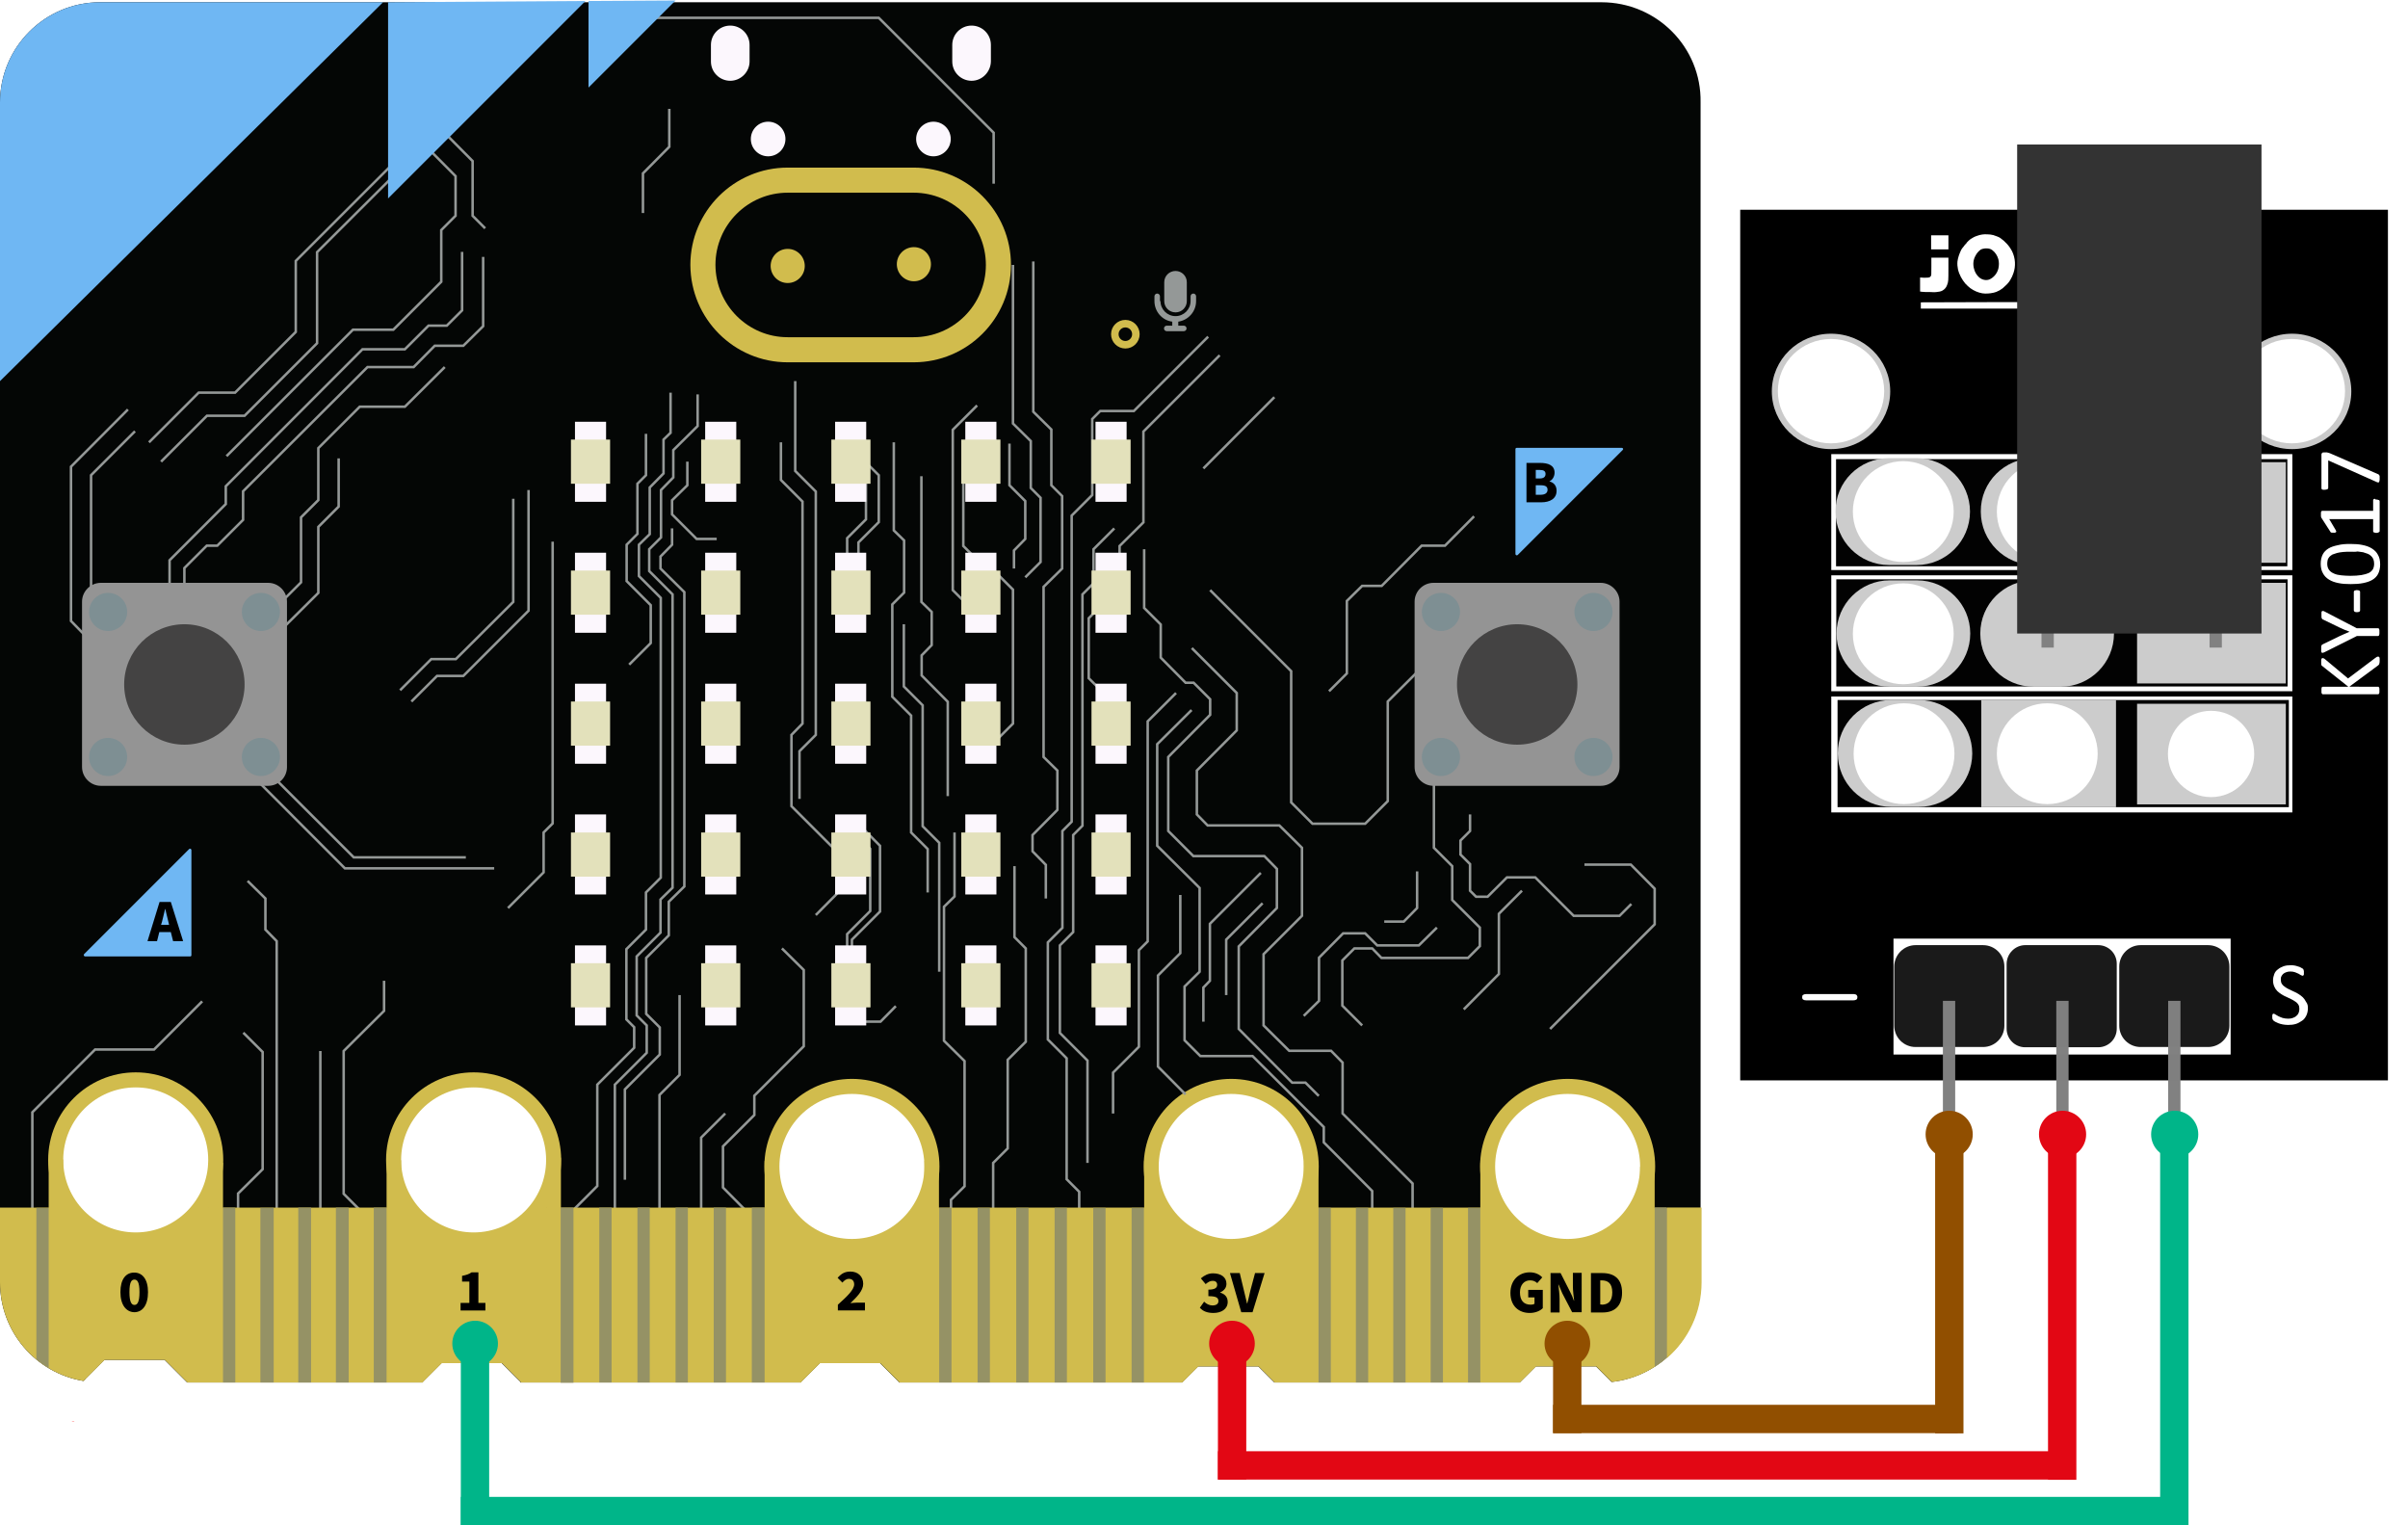 <?xml version="1.0" encoding="utf-8"?>
<!-- Generator: Adobe Illustrator 27.8.0, SVG Export Plug-In . SVG Version: 6.00 Build 0)  -->
<svg version="1.1" id="svg8" xmlns="http://www.w3.org/2000/svg" xmlns:xlink="http://www.w3.org/1999/xlink" x="0px" y="0px"
	 viewBox="0 0 959.9 607.9" style="enable-background:new 0 0 959.9 607.9;" xml:space="preserve">
<style type="text/css">
	.st0{fill:#040605;}
	.st1{fill:none;stroke:#D1BC4D;stroke-width:6;stroke-miterlimit:10;}
	.st2{fill:#FF0000;}
	.st3{fill:#D1BC4D;}
	.st4{fill:#6FB7F3;}
	.st5{fill:none;}
	.st6{fill:none;stroke:#949897;stroke-miterlimit:10;}
	.st7{fill:#949494;}
	.st8{fill:#444343;}
	.st9{fill:#7E8F93;}
	.st10{fill:#959265;}
	.st11{fill:none;stroke:#D1BC4D;stroke-width:10;stroke-miterlimit:10;}
	.st12{fill:#FCF7FD;}
	.st13{fill:#E3E1BB;}
	.st14{fill:#949897;}
	.st15{fill:none;stroke:#D1BC4D;stroke-width:3;stroke-miterlimit:10;}
	.st16{fill:#914F00;}
	.st17{fill:#E20714;}
	.st18{fill:#00B589;}
	.st19{fill:#FFFFFF;}
	.st20{fill:#1A1A1A;}
	.st21{opacity:0.99;enable-background:new    ;}
	.st22{fill:#CCCCCC;}
	.st23{opacity:0.99;fill:#808080;enable-background:new    ;}
	.st24{opacity:0.99;fill:#CCCCCC;enable-background:new    ;}
	.st25{opacity:0.99;fill:#FFFFFF;enable-background:new    ;}
	.st26{fill:#333333;}
	.st27{enable-background:new    ;}
</style>
<g>
	<path class="st0" d="M638.4,0.9H39.9c-22,0-39.9,17.9-39.9,39.9v470.3c0,19.8,14.4,36.2,33.3,39.3l0.8-0.8v-0.1h0l7.5-7.5v0h24v0
		l0,0l7.5,7.5l0,0l1.5,1.5h93.9v-0.2h0l7.5-7.5v0h24v0l0,0l7.5,7.5l-0.1,0.1v0.1h111.9v-0.2h0l7.5-7.5v0h24v0l0,0l7.5,7.5l-0.1,0.1
		v0.1h113l6.4-6.4v0h24v0l0,0l6.4,6.4h97.8l6.4-6.4v0h24v0l0,0l6.2,6.2c20-2.2,35.5-19.1,35.5-39.6V40.8
		C678.3,18.8,660.4,0.9,638.4,0.9z M53.7,492.2c-16.6,0-30-13.4-30-30c0-16.6,13.4-30,30-30s30,13.4,30,30
		C83.7,478.8,70.3,492.2,53.7,492.2z M188.4,492.2c-16.6,0-30-13.4-30-30c0-16.6,13.4-30,30-30s30,13.4,30,30
		C218.4,478.8,205,492.2,188.4,492.2z M339.2,494.9c-16.6,0-30-13.4-30-30c0-16.6,13.4-30,30-30s30,13.4,30,30
		C369.1,481.5,355.7,494.9,339.2,494.9z M490.4,494.9c-16.6,0-30-13.4-30-30c0-16.6,13.4-30,30-30c16.6,0,30,13.4,30,30
		C520.4,481.5,507,494.9,490.4,494.9z M624.9,494.9c-16.6,0-30-13.4-30-30c0-16.6,13.4-30,30-30s30,13.4,30,30
		C654.9,481.5,641.4,494.9,624.9,494.9z"/>
	<circle class="st1" cx="54.1" cy="462.3" r="31.9"/>
	<circle class="st1" cx="188.8" cy="462.3" r="31.9"/>
	<circle class="st1" cx="339.6" cy="464.9" r="31.9"/>
	<circle class="st1" cx="490.8" cy="464.9" r="31.9"/>
	<circle class="st1" cx="624.9" cy="464.9" r="31.9"/>
	<rect x="28.7" y="566.4" class="st2" width="0.9" height="0.1"/>
	<rect x="19.4" y="462.1" class="st3" width="5.8" height="32.7"/>
	<rect x="83.1" y="463.4" class="st3" width="5.8" height="32.7"/>
	<rect x="154.1" y="462.4" class="st3" width="5.8" height="32.7"/>
	<rect x="217.8" y="461.4" class="st3" width="5.8" height="32.7"/>
	<rect x="304.8" y="462.7" class="st3" width="5.8" height="32.7"/>
	<rect x="368.5" y="462.7" class="st3" width="5.8" height="32.7"/>
	<rect x="456.1" y="462.7" class="st3" width="5.8" height="32.7"/>
	<rect x="519.8" y="463.2" class="st3" width="5.8" height="32.7"/>
	<rect x="590.1" y="463.5" class="st3" width="5.8" height="32.7"/>
	<rect x="653.8" y="465" class="st3" width="5.8" height="32.7"/>
	<path class="st4" d="M33.5,380.3l41.9-41.9c0.3-0.3,0.9-0.1,0.9,0.4v41.9c0,0.3-0.2,0.5-0.5,0.5H33.9
		C33.5,381.2,33.2,380.6,33.5,380.3z"/>
	<path class="st4" d="M646.9,179.3L605,221.2c-0.3,0.3-0.9,0.1-0.9-0.4V179c0-0.3,0.2-0.5,0.5-0.5h41.9
		C647,178.5,647.2,179,646.9,179.3z"/>
	<g>
		
			<ellipse transform="matrix(0.707 -0.707 0.707 0.707 -185.089 482.94)" class="st5" cx="490.4" cy="464.9" rx="30" ry="30"/>
		<circle class="st5" cx="339.2" cy="464.9" r="30"/>
		<ellipse transform="matrix(0.973 -0.23 0.23 0.973 -104.767 24.708)" class="st5" cx="53.7" cy="462.3" rx="30" ry="30"/>
		<circle class="st5" cx="188.4" cy="462.3" r="30"/>
		<circle class="st5" cx="624.9" cy="464.9" r="30"/>
		<path class="st4" d="M39.9,0.9c-22,0-39.9,17.9-39.9,39.9v111.1l152.7-151H39.9z"/>
	</g>
	<polyline class="st6" points="266.8,43.4 266.8,58.5 256.3,69.1 256.3,84.9 	"/>
	<path class="st6" d="M37.6,256.8c-0.5-0.2-9.3-9.3-9.3-9.3V186L51,163.2"/>
	<polyline class="st6" points="36.3,240.5 36.3,189.4 53.8,171.9 	"/>
	<polyline class="st6" points="161.4,60.5 117.9,104 117.9,132.3 93.7,156.5 79.2,156.5 59.4,176.3 	"/>
	<polyline class="st6" points="64.2,184 82.5,165.7 97.5,165.7 126.4,136.8 126.4,100.5 156.8,70.2 	"/>
	<polyline class="st6" points="90.3,181.8 140.7,131.4 156.8,131.4 175.9,112.3 175.9,91.7 181.6,86 181.6,70.2 168.6,57.1 	"/>
	<polyline class="st6" points="176.1,51.8 188.4,64.2 188.4,86 193.4,91 	"/>
	<polyline class="st6" points="67.6,237.3 67.6,223.3 90,200.9 90,193.8 144.5,139.2 161.4,139.2 170.8,129.8 178.1,129.8 
		184.2,123.7 184.2,100.4 	"/>
	<polyline class="st6" points="73.5,239.9 73.5,226.4 82.4,217.5 86.6,217.5 96.9,207.2 96.9,195.8 146.5,146.3 164.9,146.3 
		173.3,137.8 184.7,137.8 192.6,130 192.6,102.4 	"/>
	<polyline class="st6" points="111.6,240.5 120,232.1 120,206.2 126.9,199.3 126.9,178.6 143.4,162.1 161.4,162.1 177.3,146.3 	"/>
	<polyline class="st6" points="111.6,251.5 126.9,236.3 126.9,210 135,201.9 135,182.7 	"/>
	<polyline class="st6" points="204.6,198.8 204.6,239.9 181.7,262.7 171.9,262.7 159.5,275.1 	"/>
	<polyline class="st6" points="164,279.6 174.2,269.4 184.7,269.4 210.7,243.4 210.7,195.3 	"/>
	<polyline class="st6" points="12.9,484.2 12.9,443.3 37.9,418.3 61.4,418.3 80.6,399.1 	"/>
	<polyline class="st6" points="94.9,487.5 94.9,475.7 104.7,466 104.7,419.3 97,411.6 	"/>
	<polyline class="st6" points="110.3,486.8 110.3,375.1 105.8,370.5 105.8,358.1 98.7,351.1 	"/>
	<line class="st6" x1="127.7" y1="492.2" x2="127.7" y2="418.9"/>
	<polyline class="st6" points="146.9,485.7 137,475.8 137,418.9 153.1,402.9 153.1,390.9 	"/>
	<polyline class="st6" points="92.2,292.9 141,341.7 185.7,341.7 	"/>
	<polyline class="st6" points="88.2,296.7 137.5,346.1 197,346.1 	"/>
	<polyline class="st6" points="202.5,361.9 216.7,347.7 216.7,331.8 220.3,328.2 220.3,215.9 	"/>
	<polyline class="st6" points="225.1,485.7 238.1,472.7 238.1,432.3 252.8,417.6 252.8,409.4 249.7,406.3 249.7,378.3 257.5,370.5 
		257.5,355.7 263.4,349.8 263.4,238.3 254.7,229.6 254.7,217.1 259,212.9 259,194.3 264.5,188.7 264.5,175.2 267.3,172.5 
		267.3,156.5 	"/>
	<polyline class="st6" points="250.8,264.9 259.4,256.3 259.4,241.2 249.8,231.6 249.8,217.1 254.1,212.8 254.1,192.8 257.5,189.4 
		257.5,172.9 	"/>
	<polyline class="st6" points="245.1,488.5 245.1,432.3 257.8,419.6 257.8,408.7 253.8,404.7 253.8,381.2 263.3,371.7 263.3,358.5 
		268.1,353.8 268.1,236.9 258.8,227.6 258.8,218.9 263.5,214.2 263.5,195.3 268.4,190.3 268.4,179.4 278.1,169.8 278.1,157.2 	"/>
	<polyline class="st6" points="262.9,490 262.9,436.4 270.9,428.4 270.9,396.6 	"/>
	<polyline class="st6" points="279.5,488.5 279.5,453.4 289.1,443.8 	"/>
	<polyline class="st6" points="299,484.2 288.2,473.3 288.2,456.9 300.7,444.4 300.7,436.7 320.4,417 320.4,386.6 311.7,378 	"/>
	<polyline class="st6" points="337.7,343.5 315.5,321.3 315.5,292.9 319.9,288.4 319.9,199.9 311.3,191.3 311.3,176.3 	"/>
	<polyline class="st6" points="317,151.9 317,187.7 325.2,195.9 325.2,292.9 318.7,299.4 318.7,318.4 	"/>
	<polyline class="st6" points="341.1,180.3 350.3,189.4 350.3,208.1 342.2,216.2 342.2,228.3 	"/>
	<polyline class="st6" points="337.7,226.6 337.7,214.5 345.2,207 345.2,189.8 	"/>
	<polyline class="st6" points="339.6,407.2 351,407.2 357.1,401 	"/>
	<polyline class="st6" points="337.7,382.1 337.7,372.3 346.9,363.1 346.9,338.3 339.9,331.2 	"/>
	<polyline class="st6" points="356.3,176.3 356.3,211.4 360.4,215.4 360.4,236.2 355.7,240.9 355.7,277.7 363.2,285.2 363.2,331.8 
		369.8,338.4 369.8,355.7 	"/>
	<polyline class="st6" points="374.4,387.3 374.4,335.9 367.8,329.3 367.8,281.1 360.3,273.6 360.3,248.8 	"/>
	<polyline class="st6" points="367.3,189.8 367.3,239.9 371.4,243.9 371.4,257.1 367.4,261.2 367.4,269.2 377.8,279.7 377.8,317.3 	
		"/>
	<polyline class="st6" points="380.5,331.8 380.5,357.3 376.3,361.4 376.3,414.8 384.5,422.9 384.5,472.8 379.1,478.2 379.1,488.5 	
		"/>
	<polyline class="st6" points="395.9,488.5 395.9,463.5 401.7,457.7 401.7,422.4 408.9,415.2 408.9,378 404.4,373.5 404.4,345.2 	
		"/>
	<polyline class="st6" points="430.2,486.8 430.2,475 425.2,470 425.2,421.8 417.7,414.3 417.7,375.6 423.5,369.8 423.5,331.2 
		427.2,327.5 427.2,205.5 435.4,197.3 435.4,167 438.6,163.8 452,163.8 481.6,134.2 	"/>
	<polyline class="st6" points="433.5,463.5 433.5,422.7 422.5,411.7 422.5,376.8 427.8,371.5 427.8,332.8 431.5,329.1 431.5,236.9 
		435.9,232.5 435.9,218.9 444.2,210.6 	"/>
	<polyline class="st6" points="443.7,443.8 443.7,427.5 454,417.2 454,378.7 457.5,375.2 457.5,287.5 468.8,276.2 	"/>
	<polyline class="st6" points="456.1,218.9 456.1,242.3 462.7,248.9 462.7,262.1 472.6,272.1 475.8,272.1 482.4,278.7 482.4,284.9 
		465.7,301.7 465.7,331.2 475.7,341.2 504,341.2 509,346.3 509,361.9 493.8,377.2 493.8,410.1 515.1,431.5 520.4,431.5 525.7,436.8 
			"/>
	<polyline class="st6" points="502.6,347.9 482.3,368.2 482.3,390.9 479.7,393.6 479.7,407.2 	"/>
	<polyline class="st6" points="488.8,396.6 488.8,374.5 503.3,360 	"/>
	<polyline class="st6" points="475,283 461.3,296.6 461.3,337.1 478.2,353.9 478.2,387.3 472.2,393.2 472.2,414.6 478.5,420.9 
		499.3,420.9 527.7,449.2 527.7,455.3 547,474.7 547,488.5 	"/>
	<polyline class="st6" points="475.1,258.3 493,276.2 493,291.1 477.1,307.1 477.1,324.6 481.4,329 510,329 519,337.9 519,365 
		503.7,380.3 503.7,408.7 513.9,418.8 530.6,418.8 535.2,423.5 535.2,443.8 563.1,471.7 563.1,490.7 	"/>
	<polyline class="st6" points="482.4,235.2 514.7,267.5 514.7,319.8 523.2,328.3 544.2,328.3 553.2,319.3 553.2,279.6 567.5,265.3 	
		"/>
	<polyline class="st6" points="587.6,205.8 576,217.5 566.7,217.5 550.8,233.5 543,233.5 536.9,239.5 536.9,268.4 529.8,275.5 	"/>
	<polyline class="st6" points="617.9,410.1 659.6,368.4 659.6,354.2 650.1,344.6 631.6,344.6 	"/>
	<polyline class="st6" points="606.7,355 597.5,364.2 597.5,388.2 583.5,402.3 	"/>
	<line class="st6" x1="479.7" y1="186.7" x2="508" y2="158.3"/>
	<polyline class="st6" points="486.2,141.6 455.8,172 455.8,208.2 446.3,217.6 446.3,224 	"/>
	<polyline class="st6" points="249.8,7.1 350.3,7.1 396.1,52.9 396.1,73.2 	"/>
	<polyline class="st6" points="274,184 274,193.4 267.9,199.4 267.9,205 277.7,214.8 285.7,214.8 	"/>
	<polyline class="st6" points="267.9,210.6 267.9,217.1 263.3,221.8 263.3,226.6 272.8,236 272.8,353.3 266.6,359.4 266.6,372.8 
		257.6,381.8 257.6,404.1 263,409.5 263,420.3 249.1,434.2 249.1,470.2 	"/>
	<polyline class="st6" points="389.5,161.6 379.8,171.3 379.8,235.2 391.8,247.2 	"/>
	<polyline class="st6" points="391.1,224.7 384,217.6 384,185.3 390,179.3 	"/>
	<polyline class="st6" points="339.6,383.9 339.6,374.5 350.8,363.3 350.8,337.1 342.4,328.6 	"/>
	<polyline class="st6" points="393.5,224.7 403.8,235 403.8,288.4 391.2,301 	"/>
	<polyline class="st6" points="402.4,176.8 402.4,193.4 408.7,199.7 408.7,214.8 404.2,219.4 404.2,226.6 	"/>
	<polyline class="st6" points="403.8,105.6 403.8,168.8 410.9,175.8 410.9,194.5 414.8,198.4 414.8,224 408.7,230.1 	"/>
	<polyline class="st6" points="411.9,104.2 411.9,164.1 419.1,171.2 419.1,193.4 423.4,197.7 423.4,226.6 416,233.9 416,301.7 
		421.5,307.1 421.5,322.8 411.6,332.8 411.6,339.3 416.9,344.7 416.9,358.1 	"/>
	<polyline class="st6" points="444.2,236.2 434,246.4 434,270.3 443.5,279.8 	"/>
	<line class="st6" x1="325.2" y1="364.7" x2="337.5" y2="352.3"/>
	<polyline class="st6" points="470.5,356.7 470.5,379.9 461.6,388.8 461.6,425.1 472.6,436.2 	"/>
	<polyline class="st6" points="564.9,347.3 564.9,361.9 559.6,367.3 551.8,367.3 	"/>
	<polyline class="st6" points="572.8,369.7 565.6,376.8 549,376.8 544.2,372 535.4,372 525.8,381.7 525.8,398.9 519.7,404.9 	"/>
	<polyline class="st6" points="543,408.7 535.1,400.8 535.1,382.8 539.9,378 547,378 550.7,381.8 585.2,381.8 589.9,377.1 
		589.9,369.7 578.9,358.7 578.9,345.2 571.6,337.9 571.6,304.3 	"/>
	<polyline class="st6" points="586,324.6 586,331.2 582.2,335 582.2,340.6 586,344.4 586,355 588.4,357.4 593,357.4 600.7,349.7 
		612,349.7 627.3,365 645.6,365 650.3,360.3 	"/>
	<g>
		<path class="st7" d="M106.9,313.2H40.2c-4.1,0-7.5-3.4-7.5-7.5v-65.9c0-4.1,3.4-7.5,7.5-7.5h66.7c4.1,0,7.5,3.4,7.5,7.5v65.9
			C114.4,309.9,111,313.2,106.9,313.2z"/>
		<circle class="st8" cx="73.5" cy="272.8" r="24"/>
		<g>
			<circle class="st9" cx="43.1" cy="243.9" r="7.6"/>
			<circle class="st9" cx="104" cy="243.9" r="7.6"/>
			<circle class="st9" cx="104" cy="301.7" r="7.6"/>
			<circle class="st9" cx="43.1" cy="301.7" r="7.6"/>
		</g>
	</g>
	<g>
		<path class="st3" d="M649.9,481.3c-5.4,8.2-14.6,13.5-25.1,13.5s-19.7-5.4-25.1-13.5h-83.9c-5.4,8.2-14.6,13.5-25.1,13.5
			c-10.5,0-19.7-5.4-25.1-13.5H364.7c-5.4,8.2-14.6,13.5-25.1,13.5s-19.7-5.4-25.1-13.5H212c-5.5,6.7-13.8,10.9-23.1,10.9
			s-17.6-4.2-23.1-10.9H77.3c-5.5,6.7-13.8,10.9-23.1,10.9S36.5,488,31,481.3h-31v29.8c0,19.8,14.4,36.2,33.3,39.3l0.9-0.9v0h0
			l7.5-7.5v0h24v0l0,0l3.8,3.8l0,0l5.2,5.2h93.9v-0.2h0l7.5-7.5v0h24v0l0,0l7.5,7.5l-0.1,0.1v0.1h111.9v-0.2h0l7.5-7.5v0h24v0l0,0
			l7.5,7.5l-0.1,0.1v0.1h113l6.4-6.4v0h24v0l0,0l6.4,6.4h97.8l6.4-6.4v0h24v0l0,0l6.2,6.2c20-2.2,35.5-19.1,35.5-39.6v-29.8H649.9z"
			/>
		<rect x="88.9" y="481.3" class="st10" width="4.9" height="69.7"/>
		<rect x="103.8" y="481.4" class="st10" width="5.3" height="69.6"/>
		<rect x="118.9" y="481.3" class="st10" width="5.1" height="69.7"/>
		<rect x="133.9" y="481.3" class="st10" width="5.1" height="69.7"/>
		<rect x="149" y="481.3" class="st10" width="5.1" height="69.7"/>
		<rect x="223.5" y="481.3" class="st10" width="5.1" height="69.8"/>
		<rect x="238.9" y="481.3" class="st10" width="4.9" height="69.7"/>
		<rect x="254.1" y="481.3" class="st10" width="4.9" height="69.7"/>
		<rect x="269.3" y="481.3" class="st10" width="4.9" height="69.7"/>
		<rect x="284.5" y="481.3" class="st10" width="4.9" height="69.7"/>
		<rect x="299.7" y="481.3" class="st10" width="5.1" height="69.7"/>
		<rect x="374.4" y="481.4" class="st10" width="4.9" height="69.6"/>
		<rect x="389.7" y="481.4" class="st10" width="4.9" height="69.6"/>
		<rect x="405.1" y="481.4" class="st10" width="4.9" height="69.6"/>
		<rect x="420.4" y="481.4" class="st10" width="4.9" height="69.6"/>
		<rect x="435.8" y="481.4" class="st10" width="4.9" height="69.6"/>
		<rect x="525.6" y="481.4" class="st10" width="4.9" height="69.6"/>
		<rect x="540.5" y="481.4" class="st10" width="4.9" height="69.6"/>
		<rect x="555.4" y="481.4" class="st10" width="4.9" height="69.6"/>
		<rect x="570.3" y="481.4" class="st10" width="4.9" height="69.6"/>
		<rect x="585.2" y="481.4" class="st10" width="4.9" height="69.6"/>
		<rect x="451.1" y="481.4" class="st10" width="4.9" height="69.6"/>
		<g>
			<path class="st3" d="M664.6,481.3v59.9c8.4-7.3,13.7-18.1,13.7-30.1v-29.8H664.6z"/>
			<path class="st10" d="M659.6,481.3v63.5c1.7-1.1,3.4-2.3,4.9-3.7v-59.9H659.6z"/>
		</g>
		<path class="st10" d="M14.5,481.4v60.4c1.5,1.3,3.2,2.4,4.9,3.5v-63.9H14.5z"/>
	</g>
	<g>
		<path class="st7" d="M638.1,313.2h-66.7c-4.1,0-7.5-3.4-7.5-7.5v-65.9c0-4.1,3.4-7.5,7.5-7.5h66.7c4.1,0,7.5,3.4,7.5,7.5v65.9
			C645.6,309.9,642.3,313.2,638.1,313.2z"/>
		<circle class="st8" cx="604.8" cy="272.8" r="24"/>
		<g>
			<circle class="st9" cx="574.4" cy="243.9" r="7.6"/>
			<circle class="st9" cx="635.2" cy="243.9" r="7.6"/>
			<circle class="st9" cx="635.2" cy="301.7" r="7.6"/>
			<circle class="st9" cx="574.4" cy="301.7" r="7.6"/>
		</g>
	</g>
	<g>
		<path class="st11" d="M314,139.4h50.2c18.6,0,33.8-15.1,33.8-33.8v0c0-18.6-15.1-33.8-33.8-33.8H314c-18.6,0-33.8,15.1-33.8,33.8
			v0C280.3,124.3,295.4,139.4,314,139.4z"/>
		<g>
			<circle class="st3" cx="314" cy="106" r="6.8"/>
			<circle class="st3" cx="364.3" cy="105.3" r="6.8"/>
		</g>
	</g>
	<polygon class="st4" points="154.7,0.9 154.7,79.1 233.4,0.4 	"/>
	<polygon class="st4" points="234.6,0.4 234.6,34.9 269.3,0.2 	"/>
	<g>
		<g>
			<rect x="229.2" y="168.1" class="st12" width="12.4" height="31.9"/>
			<rect x="227.6" y="175.2" class="st13" width="15.6" height="17.6"/>
		</g>
		<g>
			<rect x="281.1" y="168.1" class="st12" width="12.4" height="31.9"/>
			<rect x="279.5" y="175.2" class="st13" width="15.6" height="17.6"/>
		</g>
		<g>
			<rect x="332.9" y="168.1" class="st12" width="12.4" height="31.9"/>
			<rect x="331.4" y="175.2" class="st13" width="15.6" height="17.6"/>
		</g>
		<g>
			<rect x="384.8" y="168.1" class="st12" width="12.4" height="31.9"/>
			<rect x="383.2" y="175.2" class="st13" width="15.6" height="17.6"/>
		</g>
		<g>
			<rect x="229.2" y="220.3" class="st12" width="12.4" height="31.9"/>
			<rect x="227.6" y="227.4" class="st13" width="15.6" height="17.6"/>
		</g>
		<g>
			<rect x="281.1" y="220.3" class="st12" width="12.4" height="31.9"/>
			<rect x="279.5" y="227.4" class="st13" width="15.6" height="17.6"/>
		</g>
		<g>
			<rect x="332.9" y="220.3" class="st12" width="12.4" height="31.9"/>
			<rect x="331.4" y="227.4" class="st13" width="15.6" height="17.6"/>
		</g>
		<g>
			<rect x="384.8" y="220.3" class="st12" width="12.4" height="31.9"/>
			<rect x="383.2" y="227.4" class="st13" width="15.6" height="17.6"/>
		</g>
		<g>
			<rect x="229.2" y="272.5" class="st12" width="12.4" height="31.9"/>
			<rect x="227.6" y="279.6" class="st13" width="15.6" height="17.6"/>
		</g>
		<g>
			<rect x="281.1" y="272.5" class="st12" width="12.4" height="31.9"/>
			<rect x="279.5" y="279.6" class="st13" width="15.6" height="17.6"/>
		</g>
		<g>
			<rect x="332.9" y="272.5" class="st12" width="12.4" height="31.9"/>
			<rect x="331.4" y="279.6" class="st13" width="15.6" height="17.6"/>
		</g>
		<g>
			<rect x="384.8" y="272.5" class="st12" width="12.4" height="31.9"/>
			<rect x="383.2" y="279.6" class="st13" width="15.6" height="17.6"/>
		</g>
		<g>
			<rect x="229.2" y="324.6" class="st12" width="12.4" height="31.9"/>
			<rect x="227.6" y="331.8" class="st13" width="15.6" height="17.6"/>
		</g>
		<g>
			<rect x="281.1" y="324.6" class="st12" width="12.4" height="31.9"/>
			<rect x="279.5" y="331.8" class="st13" width="15.6" height="17.6"/>
		</g>
		<g>
			<rect x="332.9" y="324.6" class="st12" width="12.4" height="31.9"/>
			<rect x="331.4" y="331.8" class="st13" width="15.6" height="17.6"/>
		</g>
		<g>
			<rect x="384.8" y="324.6" class="st12" width="12.4" height="31.9"/>
			<rect x="383.2" y="331.8" class="st13" width="15.6" height="17.6"/>
		</g>
		<g>
			<rect x="229.2" y="376.8" class="st12" width="12.4" height="31.9"/>
			<rect x="227.6" y="383.9" class="st13" width="15.6" height="17.6"/>
		</g>
		<g>
			<rect x="281.1" y="376.8" class="st12" width="12.4" height="31.9"/>
			<rect x="279.5" y="383.9" class="st13" width="15.6" height="17.6"/>
		</g>
		<g>
			<rect x="332.9" y="376.8" class="st12" width="12.4" height="31.9"/>
			<rect x="331.4" y="383.9" class="st13" width="15.6" height="17.6"/>
		</g>
		<g>
			<rect x="384.8" y="376.8" class="st12" width="12.4" height="31.9"/>
			<rect x="383.2" y="383.9" class="st13" width="15.6" height="17.6"/>
		</g>
		<g>
			<rect x="436.7" y="168.1" class="st12" width="12.4" height="31.9"/>
			<rect x="435.1" y="175.2" class="st13" width="15.6" height="17.6"/>
		</g>
		<g>
			<rect x="436.7" y="220.3" class="st12" width="12.4" height="31.9"/>
			<rect x="435.1" y="227.4" class="st13" width="15.6" height="17.6"/>
		</g>
		<g>
			<rect x="436.7" y="272.5" class="st12" width="12.4" height="31.9"/>
			<rect x="435.1" y="279.6" class="st13" width="15.6" height="17.6"/>
		</g>
		<g>
			<rect x="436.7" y="324.6" class="st12" width="12.4" height="31.9"/>
			<rect x="435.1" y="331.8" class="st13" width="15.6" height="17.6"/>
		</g>
		<g>
			<rect x="436.7" y="376.8" class="st12" width="12.4" height="31.9"/>
			<rect x="435.1" y="383.9" class="st13" width="15.6" height="17.6"/>
		</g>
	</g>
	<g>
		<path class="st12" d="M291.1,32.2L291.1,32.2c-4.2,0-7.7-3.4-7.7-7.7v-6.6c0-4.2,3.4-7.7,7.7-7.7l0,0c4.2,0,7.7,3.4,7.7,7.7v6.6
			C298.8,28.7,295.3,32.2,291.1,32.2z"/>
		<path class="st12" d="M387.3,32.2L387.3,32.2c-4.2,0-7.7-3.4-7.7-7.7v-6.6c0-4.2,3.4-7.7,7.7-7.7l0,0c4.2,0,7.7,3.4,7.7,7.7v6.6
			C394.9,28.7,391.5,32.2,387.3,32.2z"/>
	</g>
	<g>
		<circle class="st12" cx="306.2" cy="55.4" r="6.9"/>
		<circle class="st12" cx="372.1" cy="55.4" r="6.9"/>
	</g>
	<g>
		<path class="st14" d="M462.6,120c0,3.3,2.7,6,6,6s6-2.7,6-6v-1.9c0-0.6,0.5-1.1,1.1-1.1s1.1,0.5,1.1,1.1v1.9
			c0,4.2-3.1,7.6-7.1,8.2v1.6h2.2c0.6,0,1.1,0.5,1.1,1.1s-0.5,1.1-1.1,1.1h-3.4h-3.4c-0.6,0-1.1-0.5-1.1-1.1s0.5-1.1,1.1-1.1h2.2
			v-1.6c-4-0.5-7.1-4-7.1-8.2v-1.9c0-0.6,0.5-1.1,1.1-1.1s1.1,0.5,1.1,1.1V120z M473.1,112.5v7.5c0,2.5-2,4.5-4.5,4.5
			s-4.5-2-4.5-4.5v-7.5c0-2.5,2-4.5,4.5-4.5S473.1,110,473.1,112.5z"/>
	</g>
	<circle class="st15" cx="448.6" cy="133.2" r="4.2"/>
	<g>
		<path d="M48,515c0-5.2,2.2-7.8,5.5-7.8c3.3,0,5.5,2.7,5.5,7.8c0,5.2-2.2,8-5.5,8C50.3,522.9,48,520.1,48,515z M55.6,515
			c0-4.1-0.9-5-2-5c-1.1,0-2,0.8-2,5c0,4.1,0.9,5.1,2,5.1C54.7,520.1,55.6,519.1,55.6,515z"/>
	</g>
	<g>
		<path d="M63.6,359.5h4.5l4.9,15.6H69l-0.9-3.6h-4.6l-0.9,3.6h-3.8L63.6,359.5z M64.2,368.6h3.2l-0.3-1.3c-0.4-1.5-0.8-3.4-1.2-5
			h-0.1c-0.4,1.6-0.8,3.5-1.2,5L64.2,368.6z"/>
	</g>
	<g>
		<path d="M608.5,184.5h5.4c3.2,0,5.8,0.9,5.8,3.9c0,1.4-0.8,2.9-2,3.4v0.1c1.6,0.4,2.8,1.6,2.8,3.7c0,3.2-2.7,4.6-6.1,4.6h-5.9
			V184.5z M613.8,190.7c1.6,0,2.3-0.7,2.3-1.8c0-1.1-0.7-1.6-2.3-1.6h-1.6v3.4H613.8z M614.1,197.2c1.8,0,2.8-0.7,2.8-2
			s-0.9-1.8-2.8-1.8h-1.9v3.8H614.1z"/>
	</g>
	<g>
		<path d="M183.8,519.3h3.3v-8.5h-2.9v-2.3c1.7-0.3,2.8-0.7,3.8-1.4h2.7v12.2h2.8v3h-9.9V519.3z"/>
	</g>
	<g>
		<path d="M334,520c3.7-3.3,6.5-6,6.5-8.1c0-1.4-0.8-2.2-2.1-2.2c-1.1,0-1.9,0.7-2.6,1.5l-1.9-1.9c1.5-1.7,2.9-2.5,5.1-2.5
			c3,0,5.1,1.9,5.1,4.9c0,2.7-2.5,5.2-5.1,7.7c0.8-0.1,1.8-0.2,2.5-0.2h3.3v3.1H334V520z"/>
	</g>
	<g>
		<path d="M478.3,521.2l1.7-2.4c0.9,0.9,2.1,1.5,3.3,1.5c1.5,0,2.4-0.6,2.4-1.7c0-1.3-0.7-2-4-2V514c2.7,0,3.5-0.8,3.5-1.9
			c0-1-0.6-1.6-1.8-1.6c-1.1,0-1.8,0.5-2.8,1.3l-1.9-2.3c1.4-1.2,3-2,4.8-2c3.2,0,5.4,1.5,5.4,4.2c0,1.5-0.9,2.7-2.5,3.4v0.1
			c1.8,0.5,3,1.7,3,3.7c0,2.9-2.6,4.4-5.7,4.4C481.1,523.3,479.4,522.5,478.3,521.2z"/>
		<path d="M490.3,507.4h3.9l1.7,7.1c0.4,1.7,0.8,3.3,1.2,5h0.1c0.5-1.7,0.8-3.3,1.2-5l1.9-7.1h3.8l-4.8,15.6h-4.5L490.3,507.4z"/>
	</g>
	<g>
		<path d="M602.1,515.3c0-5.2,3.5-8.2,7.7-8.2c2.3,0,3.9,0.9,5,2l-2,2.3c-0.8-0.7-1.6-1.1-2.9-1.1c-2.3,0-4,1.8-4,4.8
			c0,3.1,1.4,4.9,4.3,4.9c0.6,0,1.2-0.1,1.5-0.4v-2.5h-2.5v-3h5.8v7.3c-1.1,1.1-3,1.9-5.2,1.9C605.5,523.3,602.1,520.6,602.1,515.3z
			"/>
		<path d="M618.2,507.4h3.9l3.8,7.5c0.6,1.1,1.1,2.3,1.5,3.5h0.1c-0.2-1.7-0.5-3.9-0.5-5.8v-5.3h3.5V523h-3.8l-3.9-7.5
			c-0.5-1.1-1-2.3-1.5-3.5h-0.1c0.2,1.7,0.5,3.9,0.5,5.8v5.3h-3.6V507.4z"/>
		<path d="M634.2,507.4h4.5c4.8,0,7.9,2.3,7.9,7.8c0,5.4-3.1,7.9-7.7,7.9h-4.7V507.4z M638.4,520c2.5,0,4.3-1.2,4.3-4.9
			c0-3.7-1.8-4.8-4.3-4.8h-0.5v9.6H638.4z"/>
	</g>
</g>
<rect id="rect551" x="619.1" y="559.9" class="st16" width="161.3" height="11.3"/>
<rect id="rect557" x="485.5" y="578.4" class="st17" width="340" height="11.3"/>
<rect id="rect559" x="183.7" y="596.6" class="st18" width="686.6" height="11.3"/>
<g id="layer1-6">
	<rect id="rect815-2" x="693.7" y="83.6" width="258.2" height="347"/>
	<rect id="rect821-5" x="754.8" y="374.1" class="st19" width="134.4" height="46.2"/>
	<path id="rect825-8" class="st20" d="M763.6,376.7h26.9c4.7,0,8.5,3.8,8.5,8.5l0,0v23.6c0,4.7-3.8,8.5-8.5,8.5h-26.9
		c-4.7,0-8.5-3.8-8.5-8.5v-23.6C755.1,380.6,758.9,376.7,763.6,376.7z"/>
	<rect id="rect831-8" x="730" y="277.6" class="st19" width="183.8" height="46.2"/>
	<rect id="rect833-7" x="730" y="229.3" class="st19" width="183.8" height="46.2"/>
	<rect id="rect837-6" x="730" y="181" class="st19" width="183.8" height="46.2"/>
	<path id="rect872-3" class="st20" d="M853.3,376.7h26.9c4.7,0,8.5,3.8,8.5,8.5l0,0v23.6c0,4.7-3.8,8.5-8.5,8.5h-26.9
		c-4.7,0-8.5-3.8-8.5-8.5l0,0v-23.6C844.8,380.6,848.6,376.7,853.3,376.7z"/>
	<path id="rect874-8" class="st20" d="M807.3,376.7h29.1c4.1,0,7.4,3.3,7.4,7.4V410c0,4.1-3.3,7.4-7.4,7.4h-29.1
		c-4.1,0-7.4-3.3-7.4-7.4v-25.8C799.9,380.1,803.3,376.7,807.3,376.7z"/>
	<rect id="rect892-8" x="732.5" y="279" class="st21" width="179.9" height="42.7"/>
	<path id="rect836-2" class="st22" d="M753.9,279h11c11.8,0,21.3,9.6,21.3,21.3l0,0c0,11.8-9.6,21.3-21.3,21.3h-11
		c-11.8,0-21.3-9.6-21.3-21.3l0,0l0,0C732.5,288.5,742.1,279,753.9,279z"/>
	<rect id="rect850-1" x="789.8" y="279" class="st22" width="53.7" height="42.7"/>
	<rect id="rect892-7-0" x="732" y="230.9" class="st21" width="179.9" height="42.7"/>
	<rect id="rect892-72-7" x="731.9" y="183" class="st21" width="179.9" height="42.7"/>
	<path id="rect836-7-8" class="st22" d="M753.3,231.3h10.9c11.7,0,21.2,9.5,21.2,21.2l0,0l0,0c0,11.7-9.5,21.2-21.2,21.2h-10.9
		c-11.7,0-21.2-9.5-21.2-21.2l0,0l0,0C732.1,240.8,741.6,231.3,753.3,231.3L753.3,231.3z"/>
	<path id="rect836-6-1" class="st22" d="M810.6,231.3h10.9c11.7,0,21.2,9.5,21.2,21.2l0,0l0,0c0,11.7-9.5,21.2-21.2,21.2l0,0h-10.9
		c-11.7,0-21.2-9.5-21.2-21.2l0,0C789.4,240.8,798.9,231.3,810.6,231.3L810.6,231.3z"/>
	<path id="rect939-5" class="st22" d="M810.9,182.6h11c11.8,0,21.3,9.6,21.3,21.3v0l0,0c0,11.8-9.6,21.3-21.3,21.3h-11
		c-11.8,0-21.3-9.6-21.3-21.3c0,0,0,0,0,0l0,0C789.5,192.1,799.1,182.6,810.9,182.6z"/>
	<path id="rect941-6" class="st22" d="M753,182.6h11c11.8,0,21.3,9.6,21.3,21.3v0l0,0c0,11.8-9.6,21.3-21.3,21.3h-11
		c-11.8,0-21.3-9.6-21.3-21.3v0l0,0C731.6,192.1,741.2,182.6,753,182.6z"/>
	<rect id="rect943-1" x="851.9" y="232.3" class="st22" width="59.3" height="40.1"/>
	<rect id="rect945-4" x="851.9" y="184.2" class="st22" width="59.3" height="40.1"/>
	<rect id="rect947-3" x="774.5" y="398.9" class="st23" width="4.9" height="84.8"/>
	<rect id="rect949-2" x="819.7" y="398.9" class="st23" width="4.9" height="84.8"/>
	<rect id="rect951-2" x="864.3" y="398.9" class="st23" width="4.9" height="84.8"/>
	<ellipse id="path1456-3" class="st24" cx="729.9" cy="156" rx="23.6" ry="23"/>
	<ellipse id="ellipse1458-0" class="st24" cx="913.7" cy="156" rx="23.6" ry="23"/>
	<ellipse id="path1460-2" class="st25" cx="729.9" cy="155.9" rx="21.2" ry="20.8"/>
	<ellipse id="ellipse1464-6" class="st25" cx="913.6" cy="155.9" rx="21.2" ry="20.8"/>
	<circle id="circle1504-0" class="st25" cx="759" cy="300.4" r="20.1"/>
	<circle id="circle1510-2" class="st25" cx="816.1" cy="300.4" r="20.1"/>
	<circle id="circle77-1" class="st25" cx="758.7" cy="203.9" r="20.1"/>
	<circle id="circle79-6" class="st25" cx="816.1" cy="203.9" r="20.1"/>
	<circle id="circle81-0" class="st25" cx="881.4" cy="204.2" r="17.2"/>
	<path id="path31-1-2" class="st19" d="M767.1,110.7c1.6,0,1.8-0.1,2.1-0.2c0.2-0.1,0.4-0.3,0.5-0.5c0.2-0.3,0.2-0.5,0.2-3.8l0-3.5
		l3.4,0l3.4,0v4.3c0,4.8,0,5.2-0.5,6.5c-0.5,1.6-1.9,2.7-3.6,2.8c-1,0.2-2.1,0.2-3.1,0.1c-1.4,0-2.8,0-3.3-0.1l-0.8-0.1l0-2.8l0-2.8
		L767.1,110.7L767.1,110.7z M799.6,120.4c29.1,0,36.3,0,35.1,0.2l-0.2,0l0.2,0.1c0.2,0.1,0.1,0.1-0.1,0.1c-0.2,0-0.1,0,0.3,0.1
		l0.6,0.1l-0.6,0c-0.3,0-0.5,0-0.4,0.1c0.1,0,0.2,0.2,0.2,0.8c0,0.8,0,0.8,0.3,0.8c0.2,0,0.1,0-0.1,0.1c-0.2,0-0.4,0.1-0.4,0.1
		c0,0.1-11.5,0.1-34.4,0.1h-34.4v-2.5L799.6,120.4z M773.3,93.8h3.4v5.6h-6.9v-5.6H773.3z M780.3,104.2c0.2-1.5,0.7-2.9,1.3-4.2
		c0.1-0.3,0.3-0.6,0.5-0.9c0.1-0.2,0.3-0.4,0.4-0.5c0.4-0.6,0.9-1.2,1.4-1.7c0.1,0,0.1-0.1,0.1-0.2c0.4-0.5,1-1,1.5-1.4
		c0.8-0.5,1.6-1,2.6-1.3c1.3-0.5,2.7-0.7,4.1-0.6c0.8,0,1.6,0.1,2.4,0.3c0.5,0.2,1.1,0.4,1.4,0.5c0.2,0.1,0.4,0.1,0.5,0.2
		c0.3,0.1,0.6,0.3,0.8,0.4c2,1.4,3.7,3.2,4.8,5.4c1.3,2.7,1.5,5.9,0.5,8.7c-0.3,0.9-0.7,1.8-1.2,2.6c-0.5,0.9-1.2,1.7-2,2.4
		c-1.3,1.4-3,2.4-4.9,2.8c-1.4,0.3-2.9,0.4-4.3,0.2c-1.7-0.3-3.3-1-4.7-2c-0.5-0.4-1-0.8-1.5-1.3c-0.1-0.2-0.3-0.4-0.5-0.5
		c-1.4-1.7-2.5-3.6-3-5.8C780.3,106.4,780.2,105.3,780.3,104.2L780.3,104.2z M786.9,107.1c0.3,1.3,1,2.5,2,3.4
		c1.1,1,2.7,1.4,4.1,0.9c1.8-0.8,3.1-2.4,3.6-4.3c0.3-1.3,0.3-2.6,0-3.8c-0.4-1.4-1.2-2.7-2.4-3.6c-0.4-0.3-0.8-0.5-1.3-0.6
		c-1.1-0.2-2.2-0.1-3.2,0.3c-0.9,0.6-1.7,1.5-2.2,2.5C786.6,103.5,786.4,105.3,786.9,107.1L786.9,107.1z M806.2,93.9
		c0.1,0,1.6,0,3.4,0l3.3,0l0,3.1c0,2.9,0,3.1,0.2,3.6c0.6,1.3,2.1,2,3.4,1.6c0.7-0.2,1.2-0.7,1.5-1.3l0.3-0.6l0-3.2l0-3.2h6.9l0,3.6
		c0,3.4-0.1,3.7-0.2,4.3c-0.3,1.3-0.9,2.5-1.8,3.5c-0.1,0.2-0.3,0.3-0.4,0.5c-0.5,0.6-1,1.1-1.6,1.5c-0.6,0.5-1.3,0.8-2,1.1
		c-0.1,0-0.6,0.2-1.1,0.3c-0.8,0.2-1.6,0.3-2.5,0.2c-0.9,0.1-1.8,0-2.6-0.3c-1-0.2-1.9-0.6-2.7-1.2c-1-0.7-1.9-1.6-2.6-2.6
		c-0.9-1.3-1.5-2.8-1.7-4.4C806,98.3,806,96.1,806.2,93.9L806.2,93.9z M815.8,110.8h5.6v5.8h-11.2v-5.8H815.8z M825.4,89.4
		c0.1,0,0.1-0.2,0.1-0.4c0-0.4,0-0.4,0.4-0.4c0.2,0,9.8-0.1,21.2-0.1l20.7,0l0,1.2l0,1.2h-21.1c-11.6,0-21.2,0-21.2-0.1
		c-0.1,0-0.1-0.2-0.1-0.8C825.3,89.8,825.3,89.4,825.4,89.4L825.4,89.4z M834.9,103.3h7.2v5.7h-14.3v-5.7H834.9z M847.7,93.8h3.4
		v5.6h-6.9v-5.6L847.7,93.8z M847.7,102.4h3.4v14.5h-6.9v-14.5L847.7,102.4z M861.4,93.8h7.2v5.6h-14.4v-5.6L861.4,93.8z
		 M855.4,102.8c0,0,1.6,0,3.4,0l3.3,0l0,3.3c0,4.7-0.1,4.4,3.4,4.5l2.2,0v5.8l-0.8,0.1c-2.1,0.2-4.2,0.1-6.2,0
		c-1.5-0.1-2.8-0.8-3.8-1.8c-0.8-1-1.3-2.3-1.4-3.6C855.3,110,855.3,102.9,855.4,102.8L855.4,102.8z M872.6,91.1
		c0.2-0.6,0.5-1.1,0.9-1.5c1.3-1.4,3.5-1.5,5-0.4c0.5,0.3,1,0.8,1.2,1.4c0.2,0.5,0.3,1,0.3,1.5c0.1,0.5,0,1.1-0.3,1.5
		c-0.6,1.2-1.8,2-3.1,2.1c-1.2,0.1-2.3-0.3-3.1-1.2C872.6,93.6,872.3,92.3,872.6,91.1L872.6,91.1z M873.3,93.5
		c0.5,0.9,1.3,1.5,2.3,1.7c1,0.2,2.1-0.1,2.9-0.8c0.3-0.2,0.5-0.5,0.7-0.9c0.2-0.4,0.4-0.9,0.3-1.4c0.1-0.5-0.1-1-0.3-1.4
		c-0.2-0.4-0.5-0.8-0.9-1c-0.3-0.2-0.7-0.4-1-0.5c-1.6-0.5-3.4,0.3-4.1,1.8C873,91.8,873,92.7,873.3,93.5z M875.9,89.9
		c0.5,0,1,0,1.5,0.1c0.6,0.4,0.8,1.2,0.4,1.8c-0.1,0.2-0.3,0.3-0.5,0.4l-0.3,0.1l0.3,0.3c0.2,0.3,0.4,0.6,0.6,0.9
		c0.1,0.2,0.2,0.4,0.4,0.6c0.2,0.1,0.1,0.2-0.3,0.2l-0.4,0l-0.6-0.9c-0.6-0.9-0.7-1-1.4-1h-0.4v1.9l-0.3,0l-0.3,0l0-2.1l0-2.1
		L875.9,89.9z M876,91.7c0.7,0,0.9,0,1.1-0.2c0.5-0.4,0.2-1-0.5-1.1c-0.5,0-0.9,0-1.4,0c0,0.2,0,0.4,0,0.6v0.6L876,91.7z"/>
	<rect id="rect92-5" x="851.9" y="280.5" class="st22" width="59.3" height="40.1"/>
	<circle id="circle1514-0" class="st25" cx="881.4" cy="300.5" r="17.2"/>
	<circle id="circle82-8" class="st25" cx="758.7" cy="252.6" r="20.1"/>
	<rect id="rect105-0" x="880.8" y="243.8" class="st23" width="4.9" height="14.3"/>
	<rect id="rect107-4" x="813.8" y="243.8" class="st23" width="4.9" height="14.3"/>
	<rect id="rect103-3" x="804.1" y="57.6" class="st26" width="97.4" height="194.9"/>
	<g id="text90">
		<g class="st27">
			<path class="st19" d="M948,261.7c0.1,0,0.2,0,0.3,0.1c0.1,0,0.1,0.1,0.2,0.2c0,0.1,0.1,0.3,0.1,0.5c0,0.2,0,0.5,0,0.8
				c0,0.4,0,0.8-0.1,1c0,0.3-0.1,0.5-0.2,0.6c-0.1,0.1-0.2,0.2-0.3,0.3l-11.5,8.5H948c0.1,0,0.2,0,0.2,0.1s0.1,0.1,0.2,0.2
				c0,0.1,0.1,0.3,0.1,0.5c0,0.2,0,0.4,0,0.7c0,0.3,0,0.5,0,0.7c0,0.2-0.1,0.4-0.1,0.5c0,0.1-0.1,0.2-0.2,0.2s-0.2,0.1-0.2,0.1
				h-22.1c-0.1,0-0.2,0-0.2-0.1s-0.1-0.1-0.2-0.2c0-0.1-0.1-0.3-0.1-0.5s0-0.4,0-0.7c0-0.3,0-0.5,0-0.7c0-0.2,0.1-0.4,0.1-0.5
				c0-0.1,0.1-0.2,0.2-0.2s0.2-0.1,0.2-0.1h10.2l-10.2-8.1c-0.1-0.1-0.2-0.2-0.3-0.2s-0.1-0.2-0.2-0.3c0-0.1-0.1-0.3-0.1-0.5
				s0-0.4,0-0.8c0-0.3,0-0.6,0-0.7c0-0.2,0.1-0.3,0.1-0.5c0-0.1,0.1-0.2,0.2-0.2c0.1,0,0.1-0.1,0.2-0.1c0.2,0,0.3,0,0.5,0.1
				c0.2,0.1,0.4,0.2,0.6,0.4l9.1,7.6l10.9-8.2c0.3-0.2,0.5-0.3,0.6-0.4C947.8,261.7,947.9,261.7,948,261.7z"/>
		</g>
		<g class="st27">
			<path class="st19" d="M939.5,250.4h8.5c0.1,0,0.2,0,0.2,0.1c0.1,0,0.1,0.1,0.2,0.2c0,0.1,0.1,0.3,0.1,0.5c0,0.2,0,0.4,0,0.7
				c0,0.3,0,0.5,0,0.7c0,0.2-0.1,0.4-0.1,0.5c0,0.1-0.1,0.2-0.2,0.3c-0.1,0-0.2,0.1-0.2,0.1h-8.5l-13,6.5c-0.3,0.1-0.5,0.2-0.6,0.2
				c-0.2,0-0.3,0-0.4-0.1s-0.1-0.2-0.2-0.5c0-0.2,0-0.5,0-0.9c0-0.4,0-0.6,0-0.9s0.1-0.4,0.1-0.5c0-0.1,0.1-0.2,0.2-0.3
				s0.2-0.1,0.3-0.2l6.6-3.2c0.6-0.3,1.3-0.6,2-0.9c0.7-0.3,1.4-0.6,2.1-0.9v0c-0.7-0.3-1.3-0.6-2-0.8c-0.7-0.3-1.3-0.6-2-0.9
				l-6.6-3.2c-0.1,0-0.2-0.1-0.3-0.2c-0.1-0.1-0.1-0.2-0.2-0.3c0-0.1-0.1-0.3-0.1-0.5s0-0.5,0-0.8c0-0.4,0-0.8,0-1s0.1-0.4,0.2-0.5
				c0.1-0.1,0.2-0.1,0.4-0.1c0.2,0,0.4,0.1,0.6,0.2L939.5,250.4z"/>
		</g>
		<g class="st27">
			<path class="st19" d="M939.5,235.2c0.5,0,0.8,0.1,1,0.2c0.2,0.1,0.3,0.3,0.3,0.5v7.4c0,0.2-0.1,0.4-0.3,0.5s-0.5,0.2-1,0.2
				c-0.4,0-0.8-0.1-0.9-0.2s-0.3-0.3-0.3-0.5v-7.4c0-0.1,0-0.2,0.1-0.3c0-0.1,0.1-0.1,0.2-0.2c0.1-0.1,0.2-0.1,0.4-0.1
				C939.1,235.2,939.3,235.2,939.5,235.2z"/>
			<path class="st19" d="M936.9,216.8c1.8,0,3.4,0.1,4.8,0.4c1.5,0.3,2.7,0.7,3.8,1.4s1.9,1.5,2.4,2.5c0.6,1,0.9,2.3,0.9,3.9
				c0,1.4-0.3,2.7-0.8,3.7s-1.3,1.8-2.3,2.4s-2.2,1-3.7,1.3c-1.5,0.3-3.1,0.4-5,0.4c-1.8,0-3.4-0.1-4.8-0.4
				c-1.5-0.3-2.7-0.7-3.8-1.4c-1-0.6-1.9-1.5-2.4-2.5c-0.6-1-0.9-2.3-0.9-3.8c0-1.5,0.3-2.7,0.8-3.7c0.5-1,1.3-1.8,2.3-2.4
				s2.2-1,3.7-1.3C933.4,216.9,935,216.8,936.9,216.8z M937.1,219.9c-1.1,0-2.2,0-3.1,0.1s-1.7,0.2-2.4,0.4s-1.3,0.4-1.8,0.6
				c-0.5,0.3-0.9,0.6-1.2,0.9c-0.3,0.4-0.6,0.8-0.7,1.2c-0.1,0.5-0.2,1-0.2,1.5c0,1,0.2,1.8,0.7,2.5s1.1,1.1,2,1.5s1.8,0.6,2.9,0.7
				c1.1,0.1,2.3,0.2,3.6,0.2c1.7,0,3.2-0.1,4.4-0.3c1.2-0.2,2.2-0.5,2.9-0.8c0.8-0.4,1.3-0.9,1.7-1.5c0.3-0.6,0.5-1.3,0.5-2.2
				c0-0.7-0.1-1.2-0.3-1.8c-0.2-0.5-0.5-0.9-0.9-1.3c-0.4-0.4-0.9-0.7-1.4-0.9c-0.6-0.2-1.2-0.4-1.8-0.6c-0.7-0.1-1.4-0.2-2.2-0.3
				C938.8,220,938,219.9,937.1,219.9z"/>
			<path class="st19" d="M947.3,199.1c0.2,0,0.4,0,0.6,0.1s0.3,0.1,0.4,0.1s0.2,0.1,0.2,0.2c0,0.1,0.1,0.2,0.1,0.2v12
				c0,0.1,0,0.2-0.1,0.2c0,0.1-0.1,0.1-0.2,0.2c-0.1,0.1-0.2,0.1-0.4,0.2c-0.2,0-0.3,0.1-0.6,0.1c-0.2,0-0.4,0-0.6-0.1
				c-0.2,0-0.3-0.1-0.4-0.1c-0.1-0.1-0.2-0.1-0.2-0.2c-0.1-0.1-0.1-0.2-0.1-0.3v-4.8h-17.5l2.6,4.4c0.1,0.2,0.2,0.4,0.2,0.5
				c0,0.1,0,0.2-0.1,0.3s-0.2,0.1-0.4,0.2s-0.4,0-0.7,0c-0.2,0-0.4,0-0.5,0c-0.1,0-0.3,0-0.4-0.1c-0.1,0-0.2-0.1-0.2-0.2
				c-0.1-0.1-0.1-0.2-0.2-0.3l-3.4-5.3c0,0-0.1-0.1-0.1-0.2c0-0.1,0-0.2-0.1-0.3c0-0.1,0-0.2,0-0.4c0-0.1,0-0.3,0-0.5
				c0-0.3,0-0.5,0-0.7c0-0.2,0.1-0.3,0.1-0.4c0-0.1,0.1-0.2,0.2-0.2c0.1,0,0.1-0.1,0.2-0.1H946v-4.2c0-0.1,0-0.2,0.1-0.3
				c0.1-0.1,0.1-0.2,0.2-0.2c0.1-0.1,0.2-0.1,0.4-0.1C946.9,199.1,947.1,199.1,947.3,199.1z"/>
			<path class="st19" d="M926.8,180.3c0.2,0,0.4,0,0.6,0c0.2,0,0.3,0,0.5,0.1c0.2,0,0.3,0.1,0.5,0.1c0.1,0.1,0.3,0.1,0.5,0.2
				l19.1,8.3c0.1,0.1,0.3,0.1,0.3,0.2s0.2,0.2,0.2,0.3c0.1,0.1,0.1,0.3,0.1,0.5c0,0.2,0,0.5,0,0.8c0,0.4,0,0.7-0.1,0.9
				c0,0.2-0.1,0.4-0.2,0.5s-0.2,0.1-0.3,0.1c-0.1,0-0.2-0.1-0.4-0.1l-19.5-8.7v11c0,0.2-0.1,0.4-0.4,0.5c-0.2,0.1-0.6,0.2-1,0.2
				c-0.2,0-0.4,0-0.6,0s-0.3-0.1-0.4-0.1c-0.1-0.1-0.2-0.1-0.2-0.2c-0.1-0.1-0.1-0.2-0.1-0.3v-13.4c0-0.2,0-0.3,0.1-0.4
				c0-0.1,0.1-0.2,0.2-0.3c0.1-0.1,0.2-0.1,0.4-0.2C926.3,180.4,926.5,180.3,926.8,180.3z"/>
		</g>
	</g>
	<g id="text94">
		<g class="st27">
			<path class="st19" d="M740.4,397.4c0,0.5-0.1,0.8-0.4,1s-0.7,0.3-1.2,0.3H720c-0.5,0-0.9-0.1-1.2-0.3c-0.3-0.2-0.4-0.5-0.4-1
				c0-0.4,0.1-0.8,0.4-0.9c0.3-0.2,0.7-0.3,1.2-0.3h18.8c0.2,0,0.5,0,0.7,0.1c0.2,0,0.4,0.1,0.5,0.2c0.1,0.1,0.2,0.2,0.3,0.4
				C740.4,397,740.4,397.2,740.4,397.4z"/>
		</g>
	</g>
	<g id="text98">
		<g class="st27">
			<path class="st19" d="M920,401.8c0,1.1-0.2,2-0.6,2.9c-0.4,0.8-0.9,1.6-1.7,2.1s-1.5,1-2.5,1.3c-1,0.3-2,0.4-3.1,0.4
				c-0.8,0-1.5-0.1-2.1-0.2c-0.7-0.1-1.2-0.3-1.8-0.5c-0.5-0.2-0.9-0.4-1.3-0.6c-0.3-0.2-0.6-0.4-0.7-0.5c-0.1-0.1-0.2-0.3-0.3-0.5
				c-0.1-0.2-0.1-0.5-0.1-0.9c0-0.3,0-0.5,0-0.6c0-0.2,0.1-0.3,0.1-0.4c0-0.1,0.1-0.2,0.2-0.2c0.1,0,0.2-0.1,0.2-0.1
				c0.2,0,0.4,0.1,0.7,0.3c0.3,0.2,0.7,0.4,1.2,0.7c0.5,0.2,1,0.5,1.7,0.7c0.7,0.2,1.4,0.3,2.3,0.3c0.7,0,1.3-0.1,1.8-0.3
				s1-0.4,1.4-0.8c0.4-0.3,0.7-0.7,0.9-1.2c0.2-0.5,0.3-1,0.3-1.6c0-0.7-0.1-1.2-0.4-1.7s-0.7-0.9-1.2-1.2c-0.5-0.3-1-0.7-1.7-1
				c-0.6-0.3-1.3-0.6-1.9-0.9c-0.7-0.3-1.3-0.6-1.9-1c-0.6-0.4-1.2-0.8-1.7-1.3c-0.5-0.5-0.9-1.1-1.2-1.8c-0.3-0.7-0.5-1.5-0.5-2.4
				c0-1,0.2-1.8,0.5-2.6c0.3-0.8,0.8-1.4,1.5-1.9c0.6-0.5,1.4-0.9,2.2-1.2c0.9-0.3,1.8-0.4,2.8-0.4c0.5,0,1,0,1.5,0.1s1,0.2,1.5,0.4
				c0.5,0.1,0.9,0.3,1.2,0.5s0.6,0.3,0.7,0.4c0.1,0.1,0.2,0.2,0.2,0.3c0,0.1,0.1,0.1,0.1,0.2s0,0.2,0.1,0.4c0,0.1,0,0.3,0,0.6
				c0,0.2,0,0.4,0,0.6c0,0.2,0,0.3-0.1,0.4c0,0.1-0.1,0.2-0.2,0.2c-0.1,0.1-0.1,0.1-0.2,0.1c-0.1,0-0.3-0.1-0.6-0.2s-0.6-0.4-1-0.6
				c-0.4-0.2-0.9-0.4-1.4-0.6c-0.6-0.2-1.2-0.3-1.9-0.3c-0.6,0-1.2,0.1-1.7,0.3c-0.5,0.2-0.9,0.4-1.2,0.7c-0.3,0.3-0.5,0.6-0.7,1
				c-0.2,0.4-0.2,0.8-0.2,1.2c0,0.6,0.1,1.2,0.4,1.7c0.3,0.5,0.7,0.9,1.2,1.2c0.5,0.4,1.1,0.7,1.7,1c0.6,0.3,1.3,0.6,1.9,0.9
				c0.7,0.3,1.3,0.6,1.9,1s1.2,0.8,1.7,1.3s0.9,1.1,1.2,1.7C919.9,400.1,920,400.9,920,401.8z"/>
		</g>
	</g>
</g>
<rect id="rect549" x="771.4" y="452.8" class="st16" width="11.3" height="118.5"/>
<rect id="rect555" x="816.4" y="452.8" class="st17" width="11.3" height="137"/>
<rect id="rect563" x="861.1" y="452.8" class="st18" width="11.3" height="155.2"/>
<circle id="path909" class="st16" cx="777" cy="452.1" r="9.4"/>
<circle id="circle911" class="st17" cx="822.2" cy="452.1" r="9.4"/>
<circle id="circle913" class="st18" cx="866.9" cy="452.1" r="9.4"/>
<rect id="rect553" x="619.1" y="535.5" class="st16" width="11.3" height="35.7"/>
<rect id="rect561" x="485.5" y="535.5" class="st17" width="11.3" height="54.2"/>
<rect id="rect565" x="183.7" y="535.5" class="st18" width="11.3" height="72.4"/>
<circle id="path903" class="st18" cx="189.4" cy="535.5" r="9.1"/>
<circle id="circle905" class="st17" cx="491.1" cy="535.5" r="9.1"/>
<circle id="circle907" class="st16" cx="624.8" cy="535.5" r="9.1"/>
</svg>

